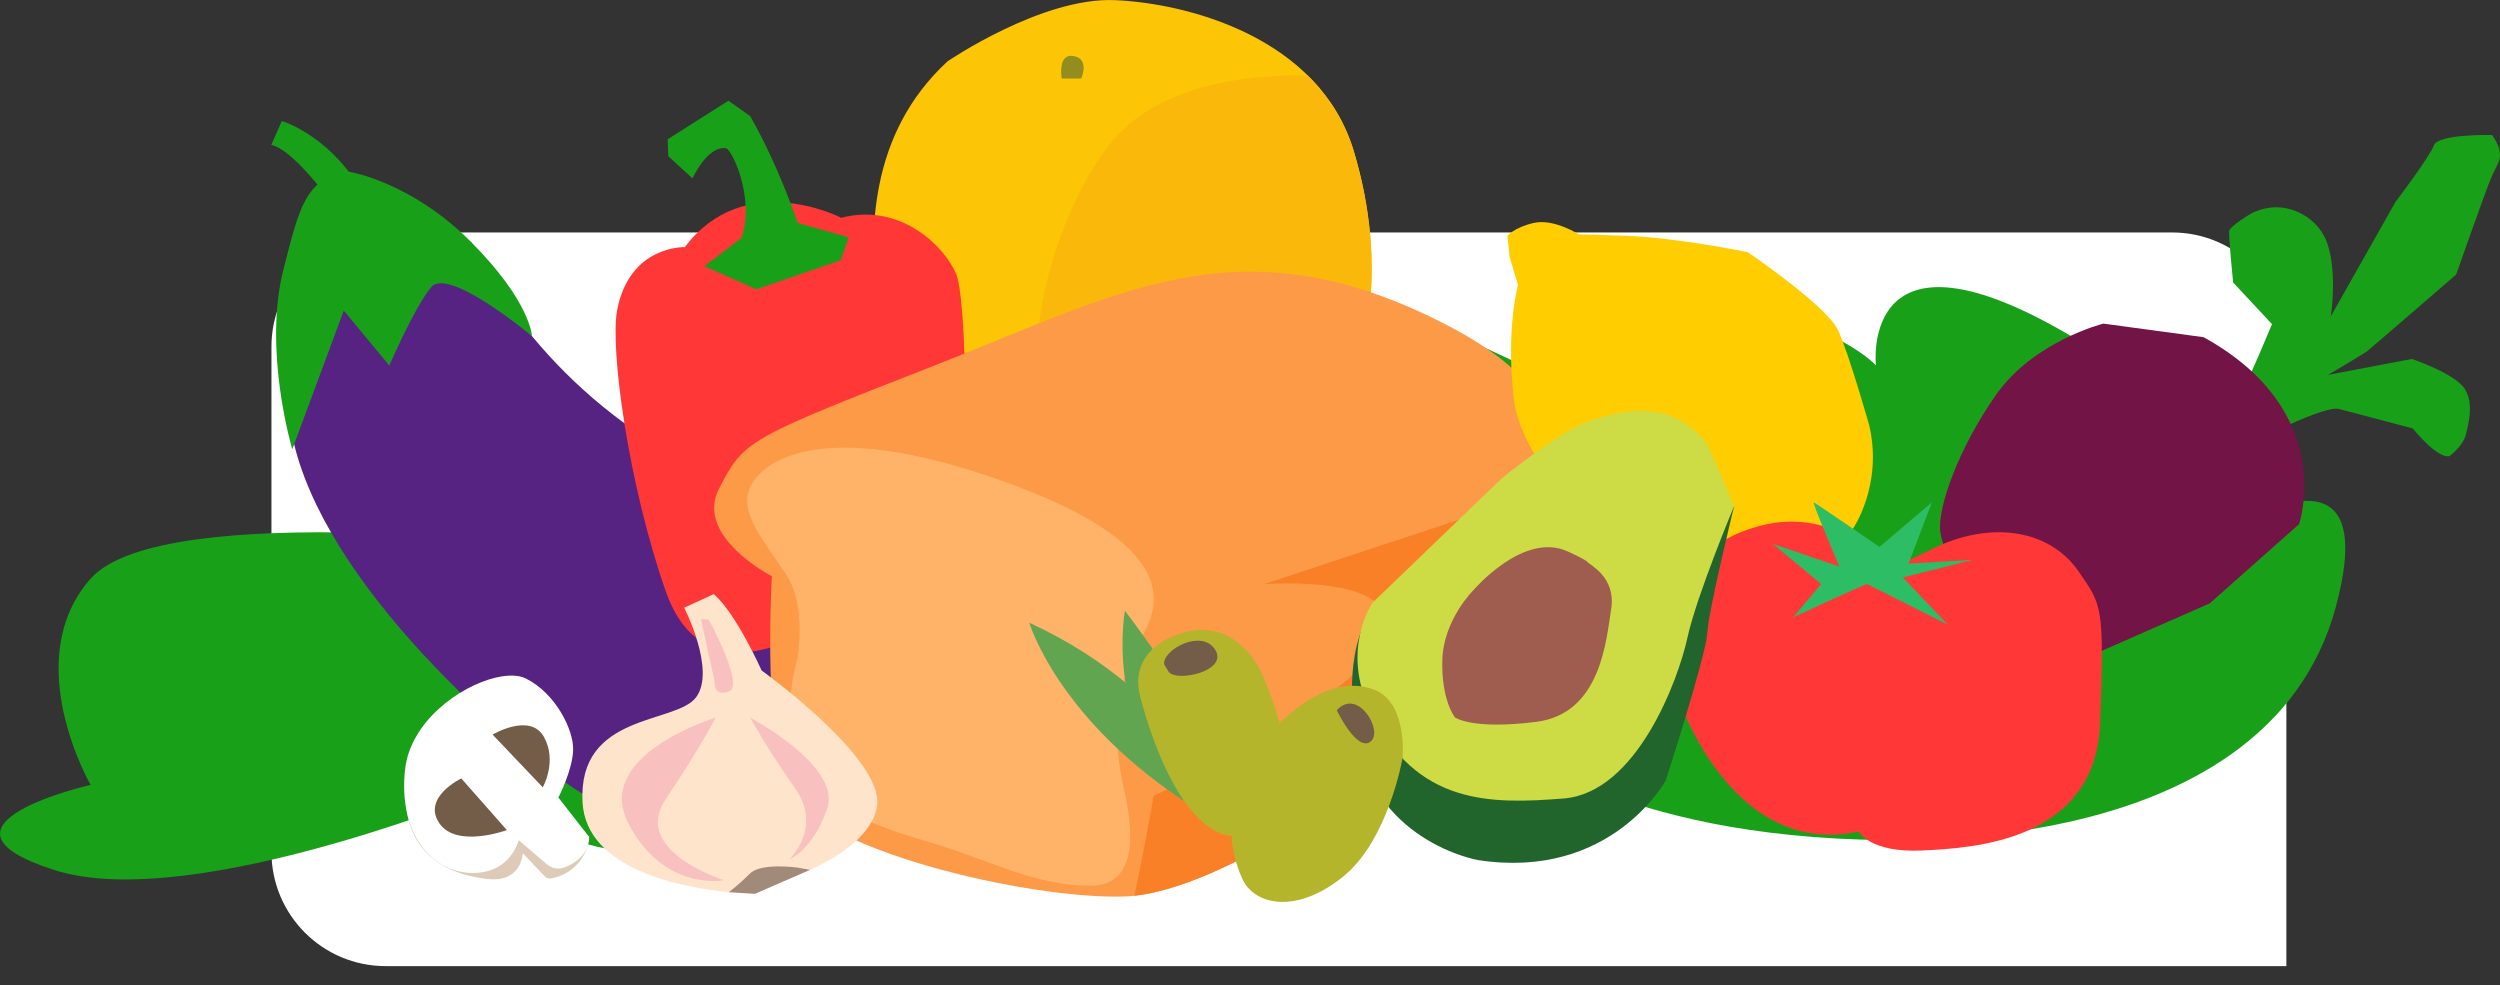 <?xml version="1.0" encoding="UTF-8"?> <svg xmlns="http://www.w3.org/2000/svg" xmlns:xlink="http://www.w3.org/1999/xlink" version="1.1" id="Слой_1" x="0px" y="0px" viewBox="0 0 185.95 73.29" style="enable-background:new 0 0 185.95 73.29;" xml:space="preserve"><rect x="0" y="0" width="185.95" height="73.29" fill="#333333" stroke="none"/> <style type="text/css"> .st0{fill:#FFFFFF;} .st1{fill:#19A019;} .st2{fill:#572382;} .st3{fill:#056B53;} .st4{fill:#FCC505;} .st5{clip-path:url(#SVGID_00000168105398916573195740000006340978405910215580_);fill:#FAB90A;} .st6{fill:#938D1D;} .st7{fill:#FF3737;} .st8{fill:#FC9A48;} .st9{fill:#FFB369;} .st10{clip-path:url(#SVGID_00000000938293436167035680000003747578245264123317_);fill:#F98026;} .st11{fill:#FFE4CC;} .st12{fill:#F8C0BE;} .st13{fill:#A28A7A;} .st14{fill:#721445;} .st15{fill:#FFCD00;} .st16{fill:#2DBD64;} .st17{fill:#21652D;} .st18{fill:#CDDB45;} .st19{fill:#9F5D4F;} .st20{fill:#DDCBB7;} .st21{fill:#735C48;} .st22{fill:#B5B52C;} .st23{fill:#61A551;} </style> <path class="st0" d="M170.06,71.86H28.69c-4.7,0-8.5-3.81-8.5-8.5V25.79c0-4.7,3.81-8.5,8.5-8.5h132.87c4.7,0,8.5,3.81,8.5,8.5 V71.86z"></path> <g> <path class="st1" d="M42.68,40.76c0,0-30.58-3.79-35.94,2.28s0,15.34,0,15.34s-13.14,2.99-2.71,6.33s33.46-6.33,33.46-6.33 s4.91,7.51,14.72,3.94c9.82-3.57,10-9.82,10-9.82L42.68,40.76z"></path> <path class="st1" d="M114.22,54.31c0.5-3-28.13-39.54-4.15-28.62s13.15,13.08,13.15,13.08s-20.03-17.49,1.87-16.32 c10.64,0.57,14.44,4.72,14.44,4.72s-1.33-12.03,15.66-1.48s-1.13,21.92-1.13,21.92s24.83-21.56,19.68-2.47 c-5.15,19.09-34.48,18.84-47.75,15.82C112.71,57.94,114.22,54.31,114.22,54.31z"></path> <g> <path class="st2" d="M35.04,17.99c0,0,3.89,9.17,14.24,15.37S65.5,40.23,65.19,52.8c-0.43,17.45-18.51,8.86-23.29,5.28 c-8.63-6.46-21.34-19.27-20.42-29.65S35.04,17.99,35.04,17.99z"></path> <path class="st1" d="M26,12.78c0,0,4.58,0.74,9.03,5.21S39.57,25,39.57,25s-6.22-5.2-7.5-3.64c-1.28,1.55-3.11,5.83-3.11,5.83 l-3.39-4.09l-3.83,10.32c0,0-2.22-7.43-0.63-13.49C22.23,15.66,22.66,13.14,26,12.78z"></path> <path class="st1" d="M20.96,9c0,0,3.96,1.16,6.38,6.02l-2.06,0.91c0,0-3.26-4.77-5.1-5.15L20.96,9z"></path> </g> <path class="st3" d="M71.19,26.16l-3.43-0.46c0,0,1.13-2.3-1.6-3.58c-2.73-1.27-5.3,0.12-5.3,0.12s-2.5-2.66-4.81-1.25 c-1.9,1.16-2.24,4.69-2.24,4.69s-8.58,1.58-3.98,7.11c0.12,0.14,0.23,0.27,0.34,0.4c-0.7,0.76-1.27,1.93-0.8,3.57 c0.96,3.35,3.35,3.24,3.35,3.24s-0.15,0.41-0.11,1.81c0.04,1.4,3.14,4.47,3.14,4.47l3.62-2.77l1.92-2.05l2.96,7.68l1.77-0.78 l-0.11-0.94c0.28,0.61,0.44,1,0.44,1l4.58-2.77l-2.87-6.08c1.26,0.08,4.82,0.32,4.82,0.32s3.74-2.21,1.88-5.36 c-0.78-1.32-2.16-1.58-2.62-1.63c0.07-0.09,0.14-0.19,0.2-0.31C73.12,31.84,74.57,29.71,71.19,26.16z"></path> <g> <path class="st4" d="M70.48,4.56c0,0,7-4.78,12.44-4.55s15.22,2.78,17.77,11.22s1.11,16.07-1.44,17.81 c-2.55,1.74-10.33,4.76-18.55,4.19s-15.11-6.15-15.55-11.02C64.7,17.33,64.59,10,70.48,4.56z"></path> <g> <g> <g> <defs> <path id="SVGID_1_" d="M70.48,4.56c0,0,7-4.78,12.44-4.55s15.22,2.78,17.77,11.22s1.11,16.07-1.44,17.81 c-2.55,1.74-10.33,4.76-18.55,4.19s-15.11-6.15-15.55-11.02C64.7,17.33,64.59,10,70.48,4.56z"></path> </defs> <clipPath id="SVGID_00000067224018462082382070000005752382573579735438_"> <use xlink:href="#SVGID_1_" style="overflow:visible;"></use> </clipPath> <path style="clip-path:url(#SVGID_00000067224018462082382070000005752382573579735438_);fill:#FAB90A;" d="M99.19,5.73 c0,0-10.4-1.22-15.75,4c-5.35,5.22-10.97,23.99,0,25.32c10.97,1.33,23.12-10.55,23.12-10.55L101.08,5.6L99.19,5.73z"></path> </g> <path class="st6" d="M78.97,5.84c0,0-0.33-1.89,0.89-1.67c1.22,0.22,0.56,1.67,0.56,1.67H78.97z"></path> </g> </g> </g> <g> <path class="st7" d="M50.94,18.38c0,0-4.13-0.15-5.04,4.71c-0.53,2.8,0.81,12.87,3.62,20.89c2.81,8.01,10.47,2.98,10.47,2.98 s4.13,3.48,8.4,0.09c4.27-3.4,3.63-24.48,2.75-26.62s-4.2-5.38-8.57-4.23C62.57,16.19,55.37,12.48,50.94,18.38z"></path> <path class="st1" d="M54.18,7.49l-4.52,2.87l0.05,1.26l1.8,1.65c0,0,1.1-2.46,2.5-2.24c0.41,0.07,2.15,3.63,1.15,6.66l-2.77,2.11 l3.86,1.72l6.28-2.16l0.6-1.71l-3.8-1.07c0,0-1.39-4.2-3.53-7.94L54.18,7.49z"></path> </g> <g> <path class="st8" d="M57.41,42.86c0,0-5.77-2.95-3.93-6.51c1.84-3.56,1.97-3.68,15.84-9.09s22.72-10.93,37.83-3.32 s3.32,13.14,3.32,13.14s0,11.3-3.32,15.72c-3.32,4.42-16.37,13.63-23.48,13.88c-7.11,0.25-23.69-3.56-25.29-8.35 S57.41,42.86,57.41,42.86z"></path> <path class="st9" d="M59.31,49c0,0,0.74-3.91-0.86-6.31c-1.6-2.41-3.44-4.49-2.7-6.34c0.74-1.84,4.93-5.57,19.04-0.49 c10.93,3.93,12.04,7.86,10.44,10.93c-1.6,3.07-2.95,6.02-1.6,12.04c1.35,6.02-0.75,7.05-2.5,7.05c-4.31,0-7.33-1.89-12.42-3.37 c-5.09-1.47-8.37-3.18-9.47-6.5C58.13,52.69,59.31,49,59.31,49z"></path> <g> <defs> <path id="SVGID_00000089536165272367259250000009285290868648097194_" d="M57.41,42.86c0,0-5.77-2.95-3.93-6.51 c1.84-3.56,1.97-3.68,15.84-9.09s22.72-10.93,37.83-3.32s3.32,13.14,3.32,13.14s0,11.3-3.32,15.72 c-3.32,4.42-16.37,13.63-23.48,13.88c-7.11,0.25-23.69-3.56-25.29-8.35S57.41,42.86,57.41,42.86z"></path> </defs> <clipPath id="SVGID_00000168092518314860002660000007169958242368764074_"> <use xlink:href="#SVGID_00000089536165272367259250000009285290868648097194_" style="overflow:visible;"></use> </clipPath> <path style="clip-path:url(#SVGID_00000168092518314860002660000007169958242368764074_);fill:#F98026;" d="M113.29,37.08 l-19.28,6.37c0,0,10.81-0.84,8.84,3.95S85.81,59.19,85.81,59.19s-1.3,7.37-1.83,8.97c-0.54,1.6,33.86-11.67,33.86-11.67 L113.29,37.08z"></path> </g> </g> <g> <path class="st11" d="M50.89,45.2c0,0,2.39,4.66,0.88,6.67c-1.51,2.01-8.81,1.13-8.44,7.81c0.28,5.01,7.37,6.33,10.89,6.68 c1.17,0.12,1.95,0.12,1.95,0.12l2.14-1.01c0,0,6.42-2.01,6.93-5.54c0.5-3.53-8.59-10.06-8.59-10.06s-1.92-4.3-3.56-5.68 L50.89,45.2z"></path> <path class="st12" d="M53.22,53.38c0,0-9.13,2.77-6.48,7.87s7.11,4.22,7.11,4.22s-6.93-2.17-4.34-6.02S53.22,53.38,53.22,53.38z"></path> <path class="st12" d="M55.8,53.38c0,0,6.8,3.59,5.73,6.74c-1.07,3.15-2.81,3.78-2.81,3.78s2.49-2.33,0.42-5.26 S55.8,53.38,55.8,53.38z"></path> <path class="st13" d="M59.32,64.53c0,0-2.71-0.38-3.53,0.44c-0.82,0.82-1.58,1.39-1.58,1.39l1.95,0.12l4.09-1.78L59.32,64.53z"></path> <path class="st12" d="M52.71,46.08c0,0,2.7,4.91,1.51,5.35s-1.07-0.76-1.07-0.76l-1.01-4.6H52.71z"></path> </g> <g> <path class="st1" d="M167.41,15.9c0,0-1.54,0.91-1.6,1.28c-0.06,0.38,0.29,3.83,0.29,3.83l2.89,3.1c0,0-1.77,4.27-2.49,5.62 l-3.17,2.65l0.65,1.65l3.64-1.49c0,0,5.48-7.99,5.68-8.73c0.2-0.74,0.5-4.01-0.27-5.91S169.78,14.66,167.41,15.9z"></path> <path class="st1" d="M185.36,10.04c0,0-4-0.09-4.32,0.76c-0.31,0.86-2.87,4.23-2.87,4.23l-5.86,10.37l-4.99,3.8l0.63,1.76 c0,0,7.77-4.56,8.12-4.84c0.35-0.28,6.62-5.7,6.62-5.7s2.1-5.99,2.6-7.19C185.79,12.03,186.45,11.64,185.36,10.04z"></path> <path class="st1" d="M165.92,33.74c0,0,6.76-3.66,8.06-3.32c1.3,0.34,5.49,1.45,5.49,1.45s1.82,2.29,2.73,2.05 c0,0,0.97-0.71,1.2-1.56c0.22-0.85,0.72-2.73-0.34-3.76c-1.06-1.03-3.67-1.9-3.67-1.9l-8.38,1.59l-7.64,4.48l1.32,1.44 L165.92,33.74z"></path> <path class="st14" d="M163.9,25.08l-7.45-1.01c0,0-5.2,1.3-8.01,5.33c-2.81,4.03-4.29,8.3-4.13,10.05 c0.15,1.75,2.05,3.63-0.8,6.05l-3.46,1.66l-0.74,1.74c0,0,4.85-0.88,8.02-2.43l6.31,3.12l10.72-4.71l6.65-5.9 C171,38.97,173.91,30.6,163.9,25.08z"></path> </g> <path class="st15" d="M139.03,31.63c0,0-1.47-5.21-2.3-7.04S130,18.76,130,18.76s-5.21-1.08-9.05-1.22c-3.84-0.14-3.5-0.1-3.5-0.1 s-1.87-1.2-3.36-0.86s-1.97,0.97-1.97,0.97l0.17,1.6l0.62,2.04c0,0-0.91,3.21-0.32,8.46c0.59,5.25,7.75,11.38,7.75,11.38 s1.63,1.84,5.8,2c4.17,0.16,5.9-0.2,5.9-0.2l4.91,0.61c0,0,1.4,0.16,1.45-1.79c0.05-1.95-0.6-2.29-0.6-2.29 S140.08,36.11,139.03,31.63z"></path> <g> <path class="st7" d="M140.35,42.16c0,0-3.69-4.59-9.47-3.04c-5.78,1.55-8.46,6.61-6.11,12.72s6.9,11.46,13.48,10.01 c0,0,0.83,1.59,4.7,1.41c3.87-0.18,12.94-0.69,13.26-9.51s0.11-8.71-1.55-11.17c-2.29-3.39-6.83-3.76-10.81-1.81 C139.88,42.73,140.35,42.16,140.35,42.16z"></path> <path class="st16" d="M138.87,43.44c-0.16,0-5.5,2.48-5.5,2.48l2.09-2.48l-3.58-2.98l4.93,1.68c0,0-2.06-4.82-1.9-4.77 c0.16,0.05,4.88,3.31,4.88,3.31l3.9-3.31l-1.73,4.55l4.77-0.28l-5.2,1.31l3.36,3.52L138.87,43.44z"></path> </g> <g> <path class="st17" d="M128.99,37.63c0,0-1.91,7.75-2,9.44c-0.09,1.69-3.09,10.98-3.09,10.98s-4.07,7.46-13.98,5.92 c0,0-8.02-1.38-9.1-9.79c0,0-0.98-4.68,0.86-8.25l21.47-9.74L128.99,37.63z"></path> <path class="st18" d="M126.99,33.04l2,4.59c0,0-2.8,6.68-3.48,9.81c-0.68,3.12-3.77,11.52-9.2,11.95 c-5.43,0.43-10.95,0.52-14.37-6.47c-2.27-4.64,0.16-8.1,0.16-8.1l9.59-9.23c0,0,4.08-3.31,5.99-4.05 C120.65,30.37,124.36,29.63,126.99,33.04z"></path> <path class="st19" d="M116.59,41.01c0,0,1.37,0.61,1.51,0.81s2.11,1.1,1.74,3.46c-0.37,2.36-0.77,7.8-5.57,8.41 c-4.8,0.61-6.05-0.33-6.05-0.33s-1.02-1.25-0.94-4.26c0.08-3.01,2.32-5.21,2.32-5.21S113.31,39.52,116.59,41.01z"></path> </g> <g> <path class="st20" d="M43.82,62.24L43.82,62.24c-0.12,1.58-1.31,2.86-2.88,3.1l0,0c-0.14,0.02-0.29-0.03-0.39-0.13l-1.67-1.75 c0,0-0.05,2.2-2.61,1.92c-2.56-0.28-5.12-1.41-5.88-4.41c-0.75-3,1-4.43,1-4.43l9.49,4.2L43.82,62.24z"></path> <g> <path class="st0" d="M40.67,64.28l-2.09-1.79c0,0-0.59,2.53-3.55,2.44c-2.96-0.09-5.42-2.98-4.9-7.7 c0.39-3.54,4.03-6.19,6.74-6.83c0.9-0.21,1.7-0.21,2.25,0.07c2.2,1.1,3.55,3.8,3.51,5.31s-1.1,3.54-1.1,3.54l2.29,2.93 c0,0,0.12,1.49-1.79,2.26C41.57,64.69,41.05,64.61,40.67,64.28z"></path> <path class="st21" d="M37.7,61.74l-3.39-3.84c0,0-2.93,1.4-1.64,3.32C33.95,63.13,37.7,61.74,37.7,61.74z"></path> <path class="st21" d="M40.37,58.56l-3.73-3.92c0,0,2.78-1.66,3.81,0.16S40.37,58.56,40.37,58.56z"></path> </g> </g> <g> <path class="st22" d="M93.68,55.45c-2.09,2.66-2.69,6.23-1.5,9.39c0.13,0.33,0.26,0.62,0.4,0.85c0.99,1.61,3.89,2.26,7.29-0.46 c3.4-2.72,4.45-8.84,4.45-8.84s0.4-4.12-2.1-5.09C97.97,49.66,93.68,55.45,93.68,55.45z"></path> <path class="st21" d="M99.43,52.83c0,0,1.48,3.1,2.5,2.34C102.95,54.42,101,51.09,99.43,52.83z"></path> </g> <g> <path class="st23" d="M76.56,46.32c0,0,2.16,7.36,12.21,13.71l2.97,1.5C91.75,61.53,88.62,51.85,76.56,46.32z"></path> <path class="st23" d="M83.67,45.42c0,0-1.45,8.2,3.94,12.75s3.92,1.47,3.92,1.47S91.36,55.64,83.67,45.42z"></path> <path class="st22" d="M87.15,47.37c0,0-3.19,1.14-2.35,4.41c0.83,3.26,3.82,12.36,8.7,10.06c4.88-2.3,0.27-11.92,0.27-11.92 S91.74,45.33,87.15,47.37z"></path> <path class="st21" d="M86.59,49.41c-0.15-1.04,2.76-2.69,3.79-1.09s-2.9,2.45-3.46,1.64"></path> </g> </g> </svg> 
